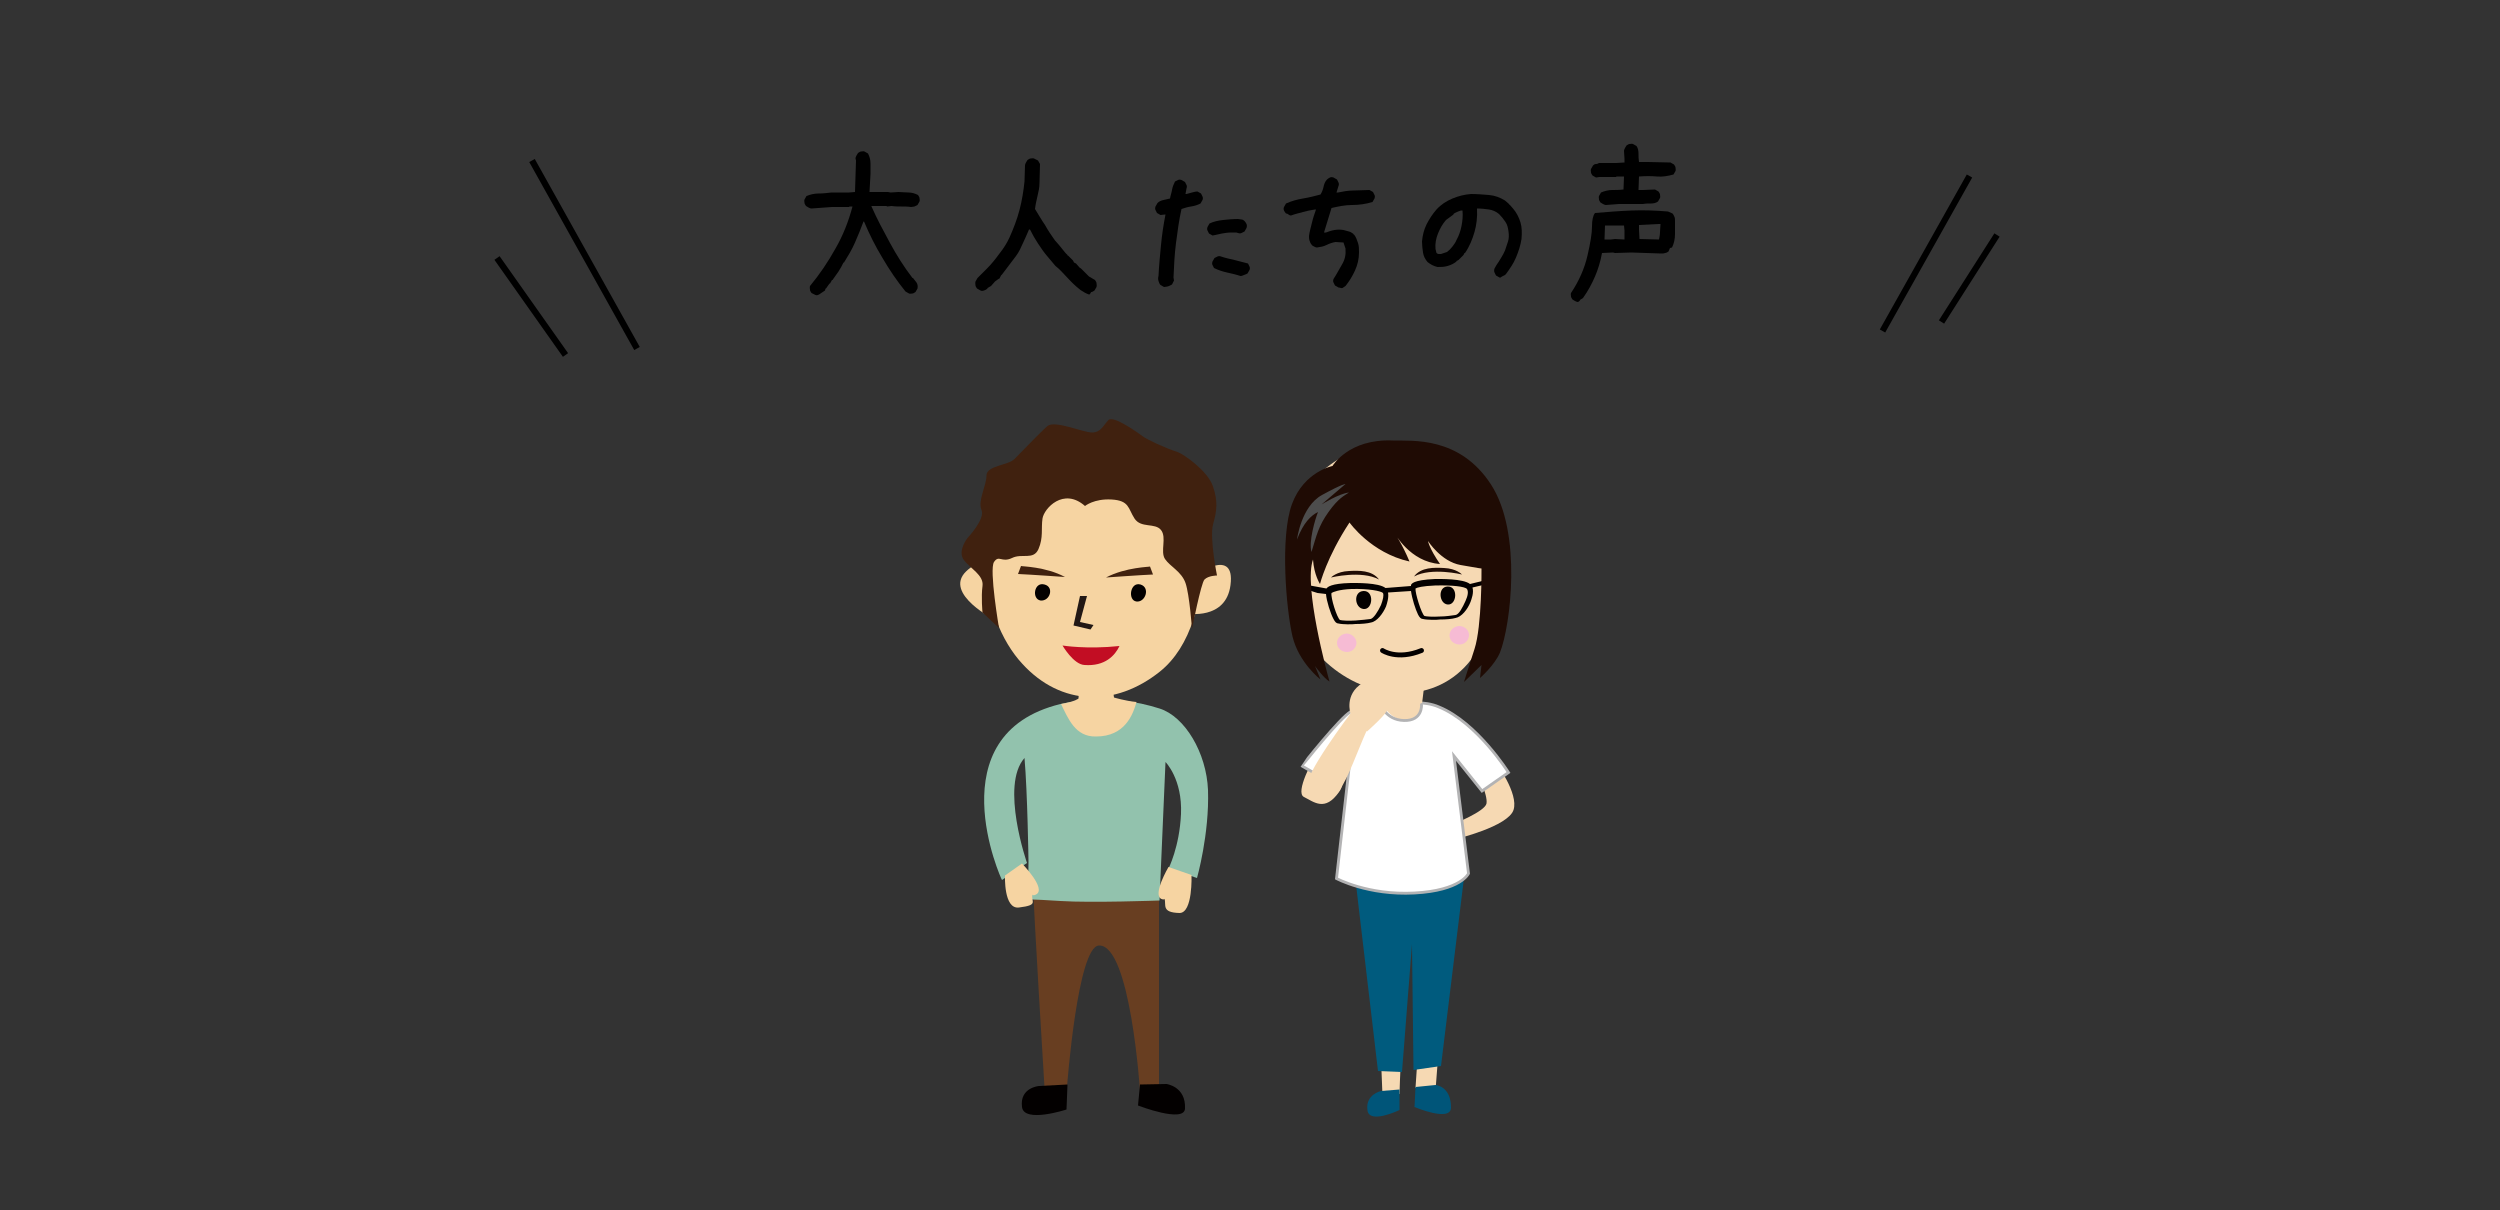 <?xml version="1.0" encoding="utf-8"?>
<!-- Generator: Adobe Illustrator 24.2.3, SVG Export Plug-In . SVG Version: 6.00 Build 0)  -->
<svg version="1.1" id="レイヤー_1" xmlns="http://www.w3.org/2000/svg" xmlns:xlink="http://www.w3.org/1999/xlink" x="0px"
	 y="0px" viewBox="0 0 500 242" style="enable-background:new 0 0 500 242;" xml:space="preserve">
<rect x="0" y="0" width="500" height="242" fill="#333333" stroke="none"/>
<style type="text/css">
	.st0{display:none;}
	.st1{display:inline;}
	.st2{fill:#135347;}
	.st3{fill:none;stroke:#000000;stroke-width:1.24;stroke-miterlimit:10;}
	.st4{fill:none;stroke:#000000;stroke-width:1.266;stroke-miterlimit:10;}
	.st5{fill:#7F7F80;}
	.st6{fill:#683E21;}
	.st7{fill:#030000;}
	.st8{fill:#F6D4A2;}
	.st9{fill:#40210F;}
	.st10{fill:#92C2AD;}
	.st11{fill:#C20D23;}
	.st12{fill:#221815;}
	.st13{fill:#F6D9B3;}
	.st14{fill:#005579;}
	.st15{fill:#005B7E;}
	.st16{fill:#1F0B04;}
	.st17{fill:#F6BBD4;}
	.st18{fill:#FFFFFF;stroke:#B3B3B4;stroke-width:0.567;stroke-linecap:round;stroke-miterlimit:10;}
	.st19{fill:none;stroke:#B3B3B4;stroke-width:0.567;stroke-linecap:round;stroke-miterlimit:10;}
	.st20{fill:none;stroke:#030000;stroke-width:0.978;stroke-linecap:round;stroke-miterlimit:10;}
	.st21{fill:#4D4D4D;}
</style>
<g id="レイヤー_1_1_" class="st0">
	<g class="st1">
		<path class="st2" d="M353.7,102.1l-0.7-8.1c0,0,3.8-2.8,3-5.8c-0.8-3-0.8-11.2-3.5-14c-1-1-2.7-2.7-4.9-4.3c1.8-0.8,4-2.2,5-4.9
			c1.8-4.8-0.9-19-3.6-23s-7.3-3.6-7.3-3.6c-5.1-1.5-15.4,1.2-21.8,18.4c-1.2,9.1,7.9,10.6,7.9,10.6s0,0.1,0,0.3
			c-3.4,1-8.1,3-10.8,7.9c-1.7,3.2-3.5,18.5-4.3,24.3c-0.3,2.6-0.6,6.8-0.9,10.8c-4.8,7.5-9.8,15.8-10.3,18.1
			c-1,4.4,7.1,6.8,9.2,7.1c2.1,0.3-2.1,2.1,0.5,3.9c1.5,1,7.6,2.4,13.2,3.1c1.1,2,2.1,3.9,2.5,5c-2.9,3.4-0.5,16.8-5.8,24.6
			c-1.3,1.9,0.9,9,3.7,11.5c3.1,2.9,7.3,3.4,8.6,1.6c2.8-3.8-3.4-9.7-2.4-13.1c0.7-2.3,4-11.7,6.1-18.6c-0.1,2.2-0.1,4.4,0,6
			c0.3,4.5,1.8,11.3,1,12.8c-0.8,1.6-0.8,4.5,0,7.9c0.8,3.4,4,6,8.1,4.7c5.8-1.8-1.6-12.3-1-13.4c0.5-1.1,3.7-28,3.7-28.8
			c0-0.2,0-1.2,0.1-2.5c0.1-0.1,0.1-0.3,0.1-0.4c0-0.8,0-1.3,0-1.6c0-0.2,0-0.5,0-0.7c0.5,0,5.9,0.4,8.9-1.8
			c2.4-0.3,10.5-6.3,10.2-7.1C368,128.4,357.3,108.8,353.7,102.1z"/>
	</g>
	<g class="st1">
		<path class="st2" d="M379.7,127c0.9,3.9,4,4.6,5.4,5c1.4,0.4,1.5-1.6,0-2.4s-1.6-3.9-1.6-3.9s0.2,1.3,0.6,1.9
			c0.5,0.6,1.5,2,1.9-0.8s-0.8-8.3-1-9.3s2.4-11.3,2.5-12.8c0-0.7,1.1-5,2.1-9.3c0.2,3.7,0.5,7.8,0.5,8.4c0,1.1-1.9,16.1-1,17.2
			c0.3,0.4,0.5,0.5,0.5,0.6c0,1.1,0.2,6.3,0.2,8.4c0,2.3-2.3,17.5-2.3,17.5s0,0,1.1,0.5c0,0,0,0,0.1,0l-0.1,0.4
			c0,0-1.3,11.9-1.3,18.8c0,6.9-2.7,9.4-2.7,9.4s-5.3,5.2,3.1,6.4c6,0.9,8.8-1.5,8.3-4.4c-0.5-3-1-6.9-1-6.9s3-15.9,3-19.8
			c0-0.8,0.1-1.7,0.3-2.7c1.9-0.1,3.4-0.5,3.6-1.1c0.5-1.4,3.6-20,4.3-19.3c0.7,0.7,3.5,18.9,3.5,18.9c0.6,0.7,1.7,1.1,3.1,1.3
			c0.2,1.1,0.3,2.1,0.3,2.9c0,4,3.6,19.1,3.6,19.1s-0.9,2-0.6,5c0.4,4.4,2.6,9.4,8.6,8.1c5.9-1.3,2.4-8.1,2.4-8.1s-2.9-2.9-2.9-9.9
			s-1.7-17.6-1.7-17.6l-0.3-1.2c1.1-0.5,1.8-1.1,1.8-1.7c0.2-2.3-1.7-19.8-2.4-23.7c2,0.4,5.2-4.1,6.4-6.3
			c1.2-2.2,6.7-18.8,6.5-20.8c-0.1-1.4-3.2-7.1-5.1-10.4c0.6-0.8,1-1.3,1-1.3s-5.7-8.2-9.3-10.7c-2.5-1.7-7.7-2.5-11.1-2.9
			c-0.3-1.1,0-1.9,0-2.3c0-0.6,2-1.4,3.2-4.5c2.4,0,4.5-6.1,2.8-5.7c4.3-10.9-7.1-16.8-7.1-16.8s0,0,0,2.6c-0.8-1.8-4.5-5.1-7.3-4.9
			c1.6,1.2,2.2,4.7,2.2,4.7s-1.2-1.6-3.4-3c0.6,1,0,3.4-2,4.2l0.2-1.6c0,0-1.2,1.2-2.8,2.8s-3.8,6.7-1.2,11.3c-2.6-1-2,5.5,0.8,6.5
			c0.8,2.2,4.1,4.7,4.1,4.7s0.2,0.8,0.1,1.8c-3,0.7-6,1.9-9.4,3.1c-5.9,2.2-8.2,12.9-8.2,12.9s0.8,0.6,1.8,1.5
			c-1,6.1-2.1,14.7-1.9,15.7c0.3,1.4-1.6,16.7-1.6,16.7S378.9,123.1,379.7,127z M420.4,113.5c0.1-1,0.2-4.2-0.2-6.5
			c-0.5-2.7,1.8-17.4,1.8-17.4s1.4,0,0.9,0.5c0.1-0.1,0.2-0.1,0.4-0.2c1.4,2.7,3.2,6.2,3.4,6.6c0.2,0.5-2.5,14.1-3.6,15.4
			C422.5,112.6,421.4,113,420.4,113.5z"/>
	</g>
</g>
<line class="st3" x1="393.9" y1="35.2" x2="376.5" y2="66.2"/>
<line class="st3" x1="388.3" y1="64.4" x2="399.4" y2="47"/>
<line class="st4" x1="127.4" y1="69.7" x2="106.4" y2="32.1"/>
<line class="st4" x1="113.1" y1="71" x2="99.4" y2="51.6"/>
<g>
	<path class="st5" d="M260.3,105.6c0,0,0.6-5.1,3.9-6.8C267.5,97,268,97,268,97l-3.8,3.2c0,0,2.8-1.7,4.4-1.8
		c-0.7,0.4-1.6,0.8-3.2,3c-1.6,2.2-1.9,3.6-2.7,6.1c-0.5-1.5,0.5-5,1-6.1C262.5,101.9,261.3,103,260.3,105.6z"/>
	<path class="st6" d="M206.7,178.4c-0.1,1.6,2.2,39.1,2.2,39.1l4.5-0.1c0,0,2.1-28.2,6.4-28.3c6.3-0.2,8.2,29.1,8.2,29.1l3.8-0.3
		v-39.5L206.7,178.4z"/>
	<path class="st7" d="M213.5,216.9l-0.2,5c0,0-8.5,2.8-8.9-0.5c-0.5-3.9,3.4-4.2,3.4-4.2L213.5,216.9z"/>
	<path class="st7" d="M228,216.9l-0.4,4.2c0,0,9.3,3.6,9.4,0.6c0.2-4.4-3.7-4.9-3.7-4.9L228,216.9z"/>
	<path class="st8" d="M200.2,117.4c-0.2-0.6-2.4-7.6-7-3.1s6,9.8,6,9.8L200.2,117.4z"/>
	<path class="st8" d="M240.7,108c-0.5-25.3-42.6-31.1-43.5,3.2c-0.3,9.3,3.1,17.1,7.3,21.6c7.7,8.4,18.5,8.7,27.5,1.5
		C238.1,129.4,240.9,119.9,240.7,108z"/>
	<path class="st7" d="M228.1,116.9c-2.1-0.6-2.6,3.2-0.8,3.4S230.1,117.5,228.1,116.9z"/>
	<path class="st7" d="M208.9,116.9c-2.1-0.6-2.6,2.9-0.8,3.2C210,120.3,210.9,117.4,208.9,116.9z"/>
	<path class="st8" d="M238.6,115.2c0.5-0.2,8.5-5.9,7.5,1.8c-0.9,7.1-8.7,5.7-8.7,5.7L238.6,115.2z"/>
	<path class="st9" d="M213,115.4c0,0-7-0.5-9.4-0.6l0.6-1.6C204.3,113.3,209.1,113.3,213,115.4z"/>
	<path class="st9" d="M221.2,115.5c0,0,7-0.5,9.4-0.6l-0.6-1.6C230,113.4,225.2,113.4,221.2,115.5z"/>
	<path class="st10" d="M212.1,140.8c2.6-0.6,10.8-2,19.8,0.9c5.1,1.6,9.4,8.9,9.7,16.3c0.3,8.8-2.2,17.6-2.2,17.6l-5.7-1.9
		c0,0,2.2-4.3,2.5-10.9c0.3-7-3.1-10.4-3.1-10.4l-1.2,27.7c0,0-13.6,0.5-19.8,0.1c-6.2-0.4-6.5-0.3-6.5-0.3l0.1-7.6
		c0,0-0.2-13.8-0.8-20.7c-4.9,5.5,0.5,21,0.5,21l-5,3.4C200.3,176,187.1,146.9,212.1,140.8z"/>
	<path class="st8" d="M215.9,136.3l-0.2,3.4c0,0-0.6,0.6-3.5,1.1c1.4,2.8,2.8,6.6,7,6.5c5.8,0,7.4-4.4,8.1-6.9
		c-2.2-0.2-4.5-0.9-4.5-0.9l-0.5-3.4L215.9,136.3z"/>
	<path class="st11" d="M212.5,129.1c0,0,4.8,0.8,11.4,0.1c-0.9,1.9-2.9,4.1-7,3.8C214.7,132.9,212.5,129.1,212.5,129.1z"/>
	<polygon class="st12" points="216,119.2 214.7,125.1 218.1,125.9 218.7,125 216,124.4 217.4,119.2 	"/>
	<path class="st8" d="M204.4,172.7c0,0,5,5.1,2.8,6.2c-1.4,0.7-0.3-1.4-0.7,0c-0.4,1.4,1.4,2.1-2.7,2.6c-3.1,0.4-2.8-6.4-2.8-6.4
		L204.4,172.7z"/>
	<path class="st8" d="M233.7,173.4c0,0-3.3,5.6-1.4,6.4c1.3,0.5,0.2-1.4,0.6-0.1s-0.7,2.8,3,2.9c2.7,0,2.4-7.6,2.4-7.6L233.7,173.4z
		"/>
	<path class="st9" d="M217,101.2c0,0,1.8-1.5,5.3-1.3c3.6,0.2,3.3,1.8,4.6,3.8s4.1,0.8,5.3,2.3s-0.2,4.3,0.8,5.8
		c1,1.5,3.3,2.5,4.1,4.8s1.3,9.2,1.3,9.2s1.8-9.2,2.5-9.9c0.8-0.8,2.5-0.8,2.5-0.8s-1.5-7.4-0.8-10.2c0.8-2.8,1-4.6,0-7.6
		c-1-3.1-5.9-6.5-7.1-6.9c-2.5-0.8-6.1-2.5-6.9-3.1s-5.9-4.3-6.9-3.3c-1,1-1.5,2.5-3.3,2.5s-7.4-2.5-8.9-1.3
		c-1.5,1.3-5.3,5.3-6.6,6.6c-1.3,1.3-5.6,1.3-5.6,3.3s-1.8,5.1-1,6.9s-2.8,5.6-2.8,5.6s-2,2.5-0.8,4.3c1.3,1.8,4.1,3.1,3.8,5.3
		s0,5.3,0,5.3l3.3,3.1c0,0-2-11.7-1-13.2s1.5,0.2,3.6-0.8c2-1,4.3,0.5,5.3-1.8s0.5-4.1,0.8-6.1S212.7,97.4,217,101.2z"/>
	<path class="st13" d="M262.8,151.6c0,0-3.9,6.9-2,7.8c2,1,4.2,3,7-1C270.7,154.5,262.8,151.6,262.8,151.6z"/>
	<path class="st13" d="M295.4,154.4c0,0,2.2,4.6,1.9,6.3c-0.3,1.6-6.6,4.1-6.6,4.1l0.5,3c0,0,10.4-2.5,11.5-5.8s-3.6-9.6-3.6-9.6
		L295.4,154.4z"/>
	<path class="st13" d="M275.6,195.4c0.4,11.7,0.9,23.8,0.9,23.8l3.4-0.4c0,0,0.4-15.8,1.9-23.4L275.6,195.4L275.6,195.4z"/>
	<path class="st13" d="M288.8,197.9c-0.8,7.8-1.7,20.2-1.7,20.2l-4-0.5l1.3-19.3L288.8,197.9z"/>
	<path class="st14" d="M279.9,217.9v4.1c0,0-6,2.9-6.4,0.1c-0.5-3.2,2.7-3.9,2.7-3.9L279.9,217.9z"/>
	<path class="st14" d="M283.1,217.4l-0.2,4c0,0,7.3,3.1,7.3,0.1c0-4.3-3.1-4.5-3.1-4.5L283.1,217.4z"/>
	<polygon class="st15" points="270.6,171.8 275.6,214.2 280.4,214.4 282.4,188.8 282.7,214 288.2,213.2 293.1,173.1 	"/>
	<path class="st13" d="M257.2,112.9c0.9-34.7,44.9-29.5,42,4.5C296.5,151,256.5,141.1,257.2,112.9z"/>
	<path class="st7" d="M289.5,117.3c2.2-0.1,1.9,3.8,0,3.6C287.8,120.7,287.5,117.4,289.5,117.3z"/>
	<path class="st7" d="M272.7,118.2c2.2-0.1,1.9,3.8,0,3.6C270.9,121.6,270.6,118.3,272.7,118.2z"/>
	<path class="st16" d="M266.2,115.5c0,0,6.1-1.5,9.6,0.4c-1.4-1.9-4.1-1.8-6-1.7C267.3,114.3,266.2,115.5,266.2,115.5z"/>
	<path class="st16" d="M292.4,114.9c0,0-6.1-1.5-9.6,0.4c1.4-1.9,4.1-1.8,6-1.7C291.3,113.7,292.4,114.9,292.4,114.9z"/>
	<path class="st17" d="M271.3,128.5c0,1-0.8,1.9-1.9,1.9s-2-0.8-2-1.8c0-1,0.8-1.8,1.9-1.9C270.3,126.7,271.2,127.5,271.3,128.5z"/>
	<path class="st17" d="M293.8,127c0,1-0.8,1.9-1.9,1.9s-2-0.8-2-1.8s0.8-1.8,1.9-1.9C292.9,125.2,293.8,126,293.8,127z"/>
	<path class="st18" d="M270.2,142.3c2-1,3.7-1.7,7.3-1.7s7.4-0.5,10.3,0.8c7.6,3.1,13.9,13.1,13.9,13.1l-5.3,3.7l-5.6-7l2.9,23.5
		c0,0-1.5,3.4-10.8,3.9s-15.6-2.9-15.6-2.9l2.8-24.6l-4.3,5.2l-5.4-3.1C260.4,153.1,268.2,143.3,270.2,142.3z"/>
	<path class="st13" d="M284.4,140.8c0,0-0.3,3.4-3.1,3.4c-2.9,0-5-3.4-5-3.4v-5.7l8.8-0.1L284.4,140.8z"/>
	<path class="st7" d="M298.7,116.2c-0.1-0.3-0.3-0.4-0.6-0.4l-4.1,1c-1.4-1.1-6-1-7-1c-4.5,0.2-4.7,1-4.8,1.2c0,0,0,0.1,0,0.2
		l-5.1,0.4c-1.4-1.1-6-1-7-1c-3.9,0.1-4.6,0.8-4.8,1.1l-3.3-0.6c-0.3,0-0.4,0.4-0.4,0.7s1.7,0.7,1.9,0.8l1.7,0.2
		c0.1,1.4,0.9,3.9,1.5,5c0.3,0.6,0.6,0.9,1,0.9c0.8,0.2,2.8,0.2,3.4,0.1c1.2,0,2.4-0.1,3.1-0.3c1.2-0.2,2.4-1.8,3-3.2
		c0.2-0.6,0.6-1.8,0.4-2.8l4.6-0.3c0.2,1.5,0.9,3.7,1.4,4.7c0.3,0.6,0.6,0.9,1,0.9c0.8,0.2,2.8,0.2,3.4,0.1c1.2,0,2.4-0.1,3.1-0.3
		c1.2-0.2,2.4-1.7,3-3.2c0.2-0.6,0.7-1.8,0.4-2.9l3.8-0.9C298.6,116.8,298.7,116.5,298.7,116.2z M276.2,121
		c-0.6,1.3-1.5,2.7-2.1,2.8c-0.7,0.1-1.8,0.2-3,0.3c-1.5,0.1-2.7,0-3.1-0.1c-0.6-0.4-1.9-4.5-1.7-5.4c0.3-0.2,1.5-0.7,4-0.8
		c3.4-0.1,5.9,0.4,6.3,0.8C276.8,119.1,276.6,119.9,276.2,121z M293.1,120.2c-0.6,1.3-1.3,2.7-2,2.8c-0.7,0.1-2,0.3-3.1,0.3
		c-1.5,0.1-2.7,0-3.1-0.1c-0.6-0.4-1.9-4.6-1.8-5.5c0.3-0.2,1.4-0.5,3.9-0.6c3.4-0.1,6,0.2,6.4,0.7
		C293.7,118.3,293.6,119.1,293.1,120.2z"/>
	<path class="st16" d="M269.9,104.5c0,0,4.3,6.1,12,7.8c-1.5-3.6-3-5.7-3-5.7s3.1,5.8,9.1,6.2c-2.2-3.2-2.4-4.6-2.4-4.6
		s2.6,4.1,6.5,4.8c3.9,0.7,4.2,0.7,4.2,0.7s0.1,11.5-1.4,16.1c-1.5,4.6-2.1,6.6-2.1,6.6l3.5-3.4l-0.3,2.6c0,0,2.9-2.5,4-5.1
		c2.1-5.3,4.5-23.9-1.8-33.6c-6.3-9.7-15.8-8.7-19.6-8.8c-8.9-0.4-12.1,5.1-12.1,5.1s-5.7,1.1-8.1,7.6c-2.4,6.5-1.2,20.9,0.1,26.5
		c1.3,5.3,5.6,8.6,5.6,8.6l-1.1-2.7c0,0,1.8,2.5,2.9,3.1c-0.5-1.7-5.2-19.1-3.3-24.4c0.2,3.1,1.4,4.9,1.4,4.9
		S265.3,111.5,269.9,104.5z"/>
	<path class="st19" d="M276,140.6c0,0,1,3.4,4.8,3.5s3.5-3.2,3.5-3.2"/>
	<path class="st13" d="M276.7,139.2c0,0-0.4-4.9-4.2-2.6c-3.7,2.3-2.4,6.1-2.4,6.1s-9.6,12.7-8.5,14.5s4.9,2.9,6.1,1.2
		c2-2.9,3.8-8.2,5.6-12.2l0.1,0.1c0,0,4.1-3.6,4.1-4.5C277.4,140.9,276.7,139.2,276.7,139.2z"/>
	<path class="st20" d="M276.5,130.1c0,0,2.9,2,7.8,0"/>
	<path class="st21" d="M259.4,107.9c0,0,0.8-6.6,5-8.9c4.2-2.3,4.7-2.2,4.7-2.2l-4.8,4.1c0,0,3.5-2.2,5.5-2.4
		c-0.9,0.6-2.1,1.1-4.1,3.9s-2.4,4.7-3.4,8c-0.6-2,0.7-6.5,1.3-8C262.2,103.1,260.7,104.5,259.4,107.9z"/>
</g>
<g>
	<path d="M163.1,59l-0.8-0.4c-0.1-0.2-0.3-0.4-0.3-0.6s-0.1-0.5,0-0.8c1.9-2.3,3.6-4.8,5.1-7.5c1.5-2.6,2.6-5.4,3.4-8.4h-0.6
		l-0.1,0.1h-3.4l-4.1,0.3c-0.2,0-0.4-0.1-0.6-0.2c-0.2-0.1-0.3-0.2-0.5-0.3c-0.1-0.2-0.3-0.4-0.3-0.6s-0.1-0.5,0-0.7l0.4-0.7
		c0.7-0.3,1.6-0.5,2.4-0.5c0.9,0,1.7-0.1,2.6-0.2h3.5l1.2-0.1l0.2-6.3l-0.1-0.4c0-0.2,0.1-0.4,0.2-0.6c0.1-0.2,0.2-0.3,0.3-0.5
		c0.2-0.1,0.4-0.3,0.6-0.3s0.5-0.1,0.7,0l0.7,0.4c0.3,0.6,0.5,1.2,0.5,2c0,0.7,0,1.4,0,2.1l-0.2,3.6h3.7l0.5,0.1l1.6-0.1
		c0.6,0,1.3,0.1,2,0.1s1.3,0.2,1.9,0.5c0.1,0.2,0.3,0.4,0.3,0.6s0.1,0.5,0,0.7l-0.4,0.7c-0.2,0.1-0.4,0.2-0.6,0.3
		c-0.2,0-0.4,0.1-0.7,0.1c-0.6-0.1-1.3-0.1-1.9-0.1s-1.3,0-2-0.1l-0.9,0.1l-0.1-0.1h-3v0.1c1.1,2.5,2.4,4.9,3.7,7.3
		c1.3,2.4,2.8,4.8,4.5,7h0.1c0.2,0.3,0.5,0.6,0.7,0.9c0.2,0.3,0.3,0.7,0.2,1.2l-0.4,0.7c-0.2,0.1-0.4,0.3-0.6,0.3s-0.5,0.1-0.7,0
		l-0.7-0.4c-1.7-2.1-3.2-4.3-4.6-6.7c-1.4-2.3-2.6-4.7-3.7-7.3h-0.1c-0.5,1.4-1.1,2.8-1.7,4.2c-0.6,1.4-1.4,2.7-2.2,4h-0.1
		c-0.3,0.6-0.6,1.2-1,1.8c-0.4,0.6-0.8,1.1-1.2,1.7h-0.1l-0.4,0.7h-0.1l-0.7,1h-0.1l-0.1,0.4c-0.2,0.1-0.4,0.3-0.6,0.4
		C163.6,59.1,163.4,59.1,163.1,59z"/>
	<path d="M217.8,58.9c-0.6-0.2-1.1-0.5-1.7-0.9c-0.5-0.4-1-0.8-1.5-1.3l-0.5-0.5l-1.7-1.8l-0.7-0.7l-0.6-0.5l-1.6-1.9
		c-0.7-0.8-1.3-1.7-1.9-2.6c-0.6-0.9-1.1-1.8-1.6-2.8h-0.2c-0.4,0.9-0.8,1.9-1.2,2.7c-0.4,0.9-0.8,1.8-1.4,2.6l-2.8,3.7l-0.2,0.2
		l-0.3,0.6c-0.3,0.1-0.6,0.4-0.9,0.6c-0.3,0.3-0.5,0.6-0.8,0.9l-0.7,0.4v0.1c-0.2,0.2-0.4,0.3-0.7,0.4s-0.5,0.1-0.7,0l-0.7-0.4
		c-0.1-0.2-0.3-0.4-0.3-0.6s-0.1-0.5,0-0.8l0.4-0.7l1.9-1.9c0.9-0.9,1.7-1.9,2.5-3c0.8-1,1.5-2.1,2-3.2c0.8-1.8,1.5-3.6,2-5.5
		s0.8-3.8,1-5.7l0.1-3.2c0-0.2,0.1-0.4,0.2-0.6c0.1-0.2,0.2-0.3,0.3-0.5c0.2-0.1,0.4-0.3,0.6-0.3s0.5-0.1,0.7,0l0.8,0.4l0.4,0.7
		l-0.1,3.8c0,0.9-0.2,1.8-0.4,2.6c-0.2,0.9-0.4,1.7-0.5,2.6c0.7,1.1,1.3,2.2,2,3.2c0.6,1.1,1.3,2.1,2,3.1l0.1,0.1l0.7,0.8l1.3,1.6
		l0.4,0.4v0.1h0.1l0.2,0.2l0.4,0.4l0.4,0.4l0.2,0.4l0.4,0.2l0.7,0.8l0.3,0.2l0.3,0.3l0.6,0.6l0.7,0.7l1.2,0.7
		c0.1,0.2,0.3,0.4,0.3,0.6s0.1,0.5,0,0.8l-0.4,0.7c-0.2,0.1-0.4,0.3-0.6,0.3S218.1,58.9,217.8,58.9z"/>
	<path d="M232.8,57.4l-0.7-0.4c-0.2-0.2-0.3-0.5-0.4-0.8s-0.1-0.7,0-1c0.1-2.1,0.3-4.1,0.5-6.2s0.5-4.1,0.9-6.1h-0.1l-0.9,0.1
		l-0.7-0.4c-0.1-0.2-0.2-0.4-0.3-0.6s-0.1-0.4,0-0.7l0.4-0.7c0.3-0.3,0.7-0.5,1.2-0.6s0.9-0.2,1.3-0.3c0.1-0.6,0.3-1.1,0.4-1.7
		s0.3-1.1,0.6-1.7c0.2-0.1,0.4-0.2,0.6-0.3s0.4-0.1,0.7,0l0.7,0.4c0.1,0.2,0.2,0.4,0.3,0.6s0.1,0.4,0,0.7l-0.2,1.1h0.2
		c0.4-0.1,0.7-0.2,1.1-0.3s0.7-0.2,1.1-0.2l0.7,0.4c0.1,0.2,0.2,0.4,0.3,0.6s0.1,0.5,0,0.7l-0.4,0.7c-0.6,0.3-1.2,0.5-1.9,0.6
		s-1.3,0.3-1.9,0.5c-0.5,2.2-0.8,4.5-1.1,6.8s-0.4,4.6-0.5,6.9l0.1,0.6l-0.4,0.8c-0.2,0.1-0.4,0.2-0.6,0.3S233,57.4,232.8,57.4z
		 M242.5,47.1l-0.7-0.4c-0.1-0.2-0.2-0.4-0.3-0.6s-0.1-0.4,0-0.7l0.4-0.7c0.8-0.4,1.8-0.6,2.7-0.7s2-0.2,3-0.2
		c0.2,0,0.5,0.1,0.7,0.1s0.4,0.1,0.6,0.3c0.2,0.2,0.3,0.4,0.4,0.6s0.1,0.5,0,0.8l-0.4,0.7c-0.2,0.1-0.4,0.2-0.6,0.3s-0.4,0.1-0.7,0
		c-0.2-0.1-0.4-0.1-0.6-0.1s-0.5,0-0.7,0c-0.7,0-1.3,0.1-1.9,0.2S243.2,47,242.5,47.1z M248.1,55.2c-0.9-0.3-1.8-0.5-2.7-0.7
		s-1.8-0.5-2.6-0.9c-0.1-0.2-0.2-0.4-0.3-0.6s-0.1-0.4,0-0.7l0.4-0.7c0.2-0.1,0.4-0.2,0.6-0.3s0.5-0.1,0.7,0
		c0.9,0.3,1.8,0.5,2.7,0.7s1.8,0.5,2.7,0.7c0.1,0.2,0.2,0.4,0.3,0.6s0.1,0.5,0,0.7l-0.4,0.7c-0.2,0.1-0.4,0.2-0.7,0.3
		S248.4,55.2,248.1,55.2z"/>
	<path d="M267.7,57.5l-0.7-0.4c-0.1-0.2-0.2-0.4-0.3-0.6s-0.1-0.4,0-0.7c0.6-0.9,1.1-1.9,1.7-2.9s0.8-2,0.7-3.2l-0.4-1.2l-1.6-0.1
		c-0.6,0.1-1.2,0.3-1.8,0.6s-1.2,0.4-1.9,0.5c-0.2,0-0.4-0.1-0.6-0.2s-0.4-0.2-0.5-0.4c-0.2-0.2-0.3-0.5-0.4-0.8s-0.1-0.6-0.1-0.9
		c0.1-0.9,0.4-1.8,0.6-2.7s0.5-1.7,0.8-2.6H263c-0.8,0.1-1.7,0.3-2.4,0.5s-1.6,0.4-2.4,0.7c-0.2,0-0.4-0.1-0.5-0.2s-0.3-0.2-0.5-0.2
		c-0.2-0.2-0.3-0.4-0.4-0.6s-0.1-0.5,0-0.7l0.4-0.7c1.1-0.5,2.2-0.8,3.4-1s2.4-0.5,3.5-0.8c0.3-0.5,0.5-1,0.6-1.5s0.3-1.1,0.7-1.5
		c0.2-0.2,0.4-0.3,0.6-0.4s0.4-0.1,0.7,0l0.7,0.4c0.1,0.2,0.2,0.4,0.3,0.6s0.1,0.5,0,0.7l-0.4,1.3h0.3c1-0.2,2-0.4,3.1-0.4
		s2.1-0.1,3.2-0.1l0.7,0.4c0.1,0.2,0.2,0.4,0.3,0.6s0.1,0.4,0,0.7l-0.4,0.7c-1.3,0.4-2.7,0.6-4.1,0.6s-2.8,0.3-4.1,0.6l-1.5,4.9h0.4
		c0.5-0.2,1.1-0.4,1.7-0.5s1.2-0.1,1.8,0c0.4,0.1,0.7,0.2,1.1,0.3s0.6,0.3,0.9,0.5v0.1h0.1c0.4,0.5,0.6,1.1,0.8,1.7s0.2,1.2,0.2,1.9
		c0,1.3-0.3,2.5-0.8,3.6s-1.1,2.1-1.9,3.1c-0.2,0.1-0.4,0.3-0.6,0.4S268,57.5,267.7,57.5z"/>
	<path d="M299.9,55.5l-0.7-0.4c-0.1-0.2-0.2-0.4-0.3-0.6s-0.1-0.5,0-0.8l0.4-0.7c0.3-0.4,0.6-0.9,0.9-1.4s0.6-1,0.8-1.5
		c0.2-0.6,0.4-1.2,0.6-1.8s0.2-1.3,0.1-2s-0.2-1.3-0.6-1.9s-0.8-1.1-1.3-1.6c-0.6-0.5-1.3-0.8-2-0.9s-1.5-0.2-2.4-0.2
		c0.1,1.7-0.1,3.3-0.5,4.7s-1,2.9-1.9,4.2h-0.1l-0.2,0.4l-0.6,0.6l-0.4,0.4l-0.4,0.2v0.1c-0.5,0.4-1.1,0.7-1.8,0.9s-1.3,0.2-2,0.2
		c-0.4-0.1-0.7-0.2-1.1-0.4s-0.6-0.4-0.9-0.6c-0.5-0.6-0.8-1.2-0.9-1.9s-0.2-1.5-0.2-2.2c0.1-1.2,0.4-2.4,0.9-3.4s1.2-2.1,2-3
		c0.9-1,2-1.7,3.2-2.2s2.4-0.8,3.7-0.9c1.2,0,2.4,0.1,3.6,0.2s2.2,0.5,3.2,1.1l0.8,0.7v0.1h0.1l0.7,0.8c0.7,0.8,1.2,1.8,1.5,2.8
		s0.3,2.1,0.2,3.3c-0.2,1.3-0.6,2.5-1.1,3.7s-1.2,2.2-2,3.3l-0.2,0.2c-0.2,0.1-0.4,0.2-0.6,0.3S300.1,55.6,299.9,55.5z M289.4,50.4
		c0.4-0.3,0.8-0.7,1.1-1.1s0.6-0.8,0.8-1.3c0.5-0.9,0.8-1.8,1-2.8s0.3-2,0.2-3.1h-0.3c-0.3,0.1-0.6,0.2-0.8,0.3s-0.5,0.2-0.7,0.4
		v0.1l-1.5,1.1c-0.7,0.8-1.2,1.7-1.6,2.7s-0.6,2-0.5,3.1l0.2,0.8c0.1,0.1,0.3,0.2,0.4,0.2s0.3,0,0.5,0L289.4,50.4z"/>
	<path d="M315.6,60.4c-0.2,0-0.4-0.1-0.6-0.2c-0.2-0.1-0.3-0.2-0.5-0.3c-0.1-0.2-0.3-0.4-0.3-0.6s-0.1-0.5,0-0.7
		c1.6-2.4,2.7-4.9,3.3-7.5c0.6-2.6,0.9-4.5,0.9-5.8c0-1.3,0.2-2.2,0.6-2.7c2.3-0.2,4.8-0.4,7.3-0.5s4.9,0,7.3,0.2l0.9,0.4
		c0.2,0.2,0.3,0.5,0.4,0.7c0.1,0.2,0.1,0.5,0.1,0.8c0,0.7,0,1.6,0,2.6c0,1-0.2,1.9-0.6,2.7l-0.4,0.1l-0.3,0.7
		c-0.2,0.1-0.4,0.3-0.7,0.3c-0.2,0.1-0.5,0.1-0.8,0.1l-5.9-0.2l-3.3,0.1l-0.4-0.1l-2.2,0.1c-0.3,1.7-0.8,3.3-1.4,4.7
		c-0.6,1.4-1.4,2.9-2.4,4.3c-0.1,0.1-0.3,0.2-0.5,0.3C315.9,60.3,315.7,60.3,315.6,60.4z M321.2,41c-0.2,0-0.4-0.1-0.6-0.2
		c-0.2-0.1-0.3-0.2-0.5-0.3c-0.1-0.2-0.3-0.4-0.3-0.6s-0.1-0.5,0-0.7l0.4-0.7c0.7-0.3,1.5-0.5,2.2-0.5c0.7,0,1.5,0,2.3-0.1l0.1-2.6
		h-1.5l-0.1,0.1h-3.3l-0.7,0.1l-0.7-0.4c-0.1-0.2-0.3-0.4-0.3-0.6s-0.1-0.5,0-0.7l0.4-0.7c0.1-0.1,0.3-0.3,0.6-0.3s0.4-0.1,0.6-0.2
		h3.4l1.7-0.1v-0.7l-0.1-1.6c0-0.2,0.1-0.4,0.2-0.6c0.1-0.2,0.2-0.3,0.3-0.5c0.2-0.1,0.4-0.3,0.6-0.3s0.5-0.1,0.7,0l0.7,0.4
		c0.3,0.4,0.4,1,0.4,1.5c0,0.6,0,1.1,0.1,1.7h1.8l4.5,0.1l0.7,0.4c0.1,0.2,0.3,0.4,0.3,0.6s0.1,0.5,0,0.7l-0.4,0.7
		c-1.1,0.3-2.2,0.5-3.3,0.4c-1.1-0.1-2.3-0.1-3.6,0l-0.1,2.7h0.9l2.4-0.1l0.7,0.4c0.1,0.2,0.3,0.4,0.3,0.6s0.1,0.5,0,0.7l-0.4,0.7
		c-0.4,0.3-0.9,0.4-1.4,0.4c-0.5,0-1.1,0-1.6,0.1h-4.8L321.2,41z M324.9,47.9v-1.8l-0.1-1h-1.9h-1.9l-0.1,2.8h1.3l0.8-0.1
		L324.9,47.9z M331.8,47.9c0.1-0.5,0.2-1,0.2-1.5c0-0.5,0.1-1.1,0.1-1.6h-0.4l-3.9,0.2v0.9l0.1,1.9L331.8,47.9L331.8,47.9z"/>
</g>
</svg>
